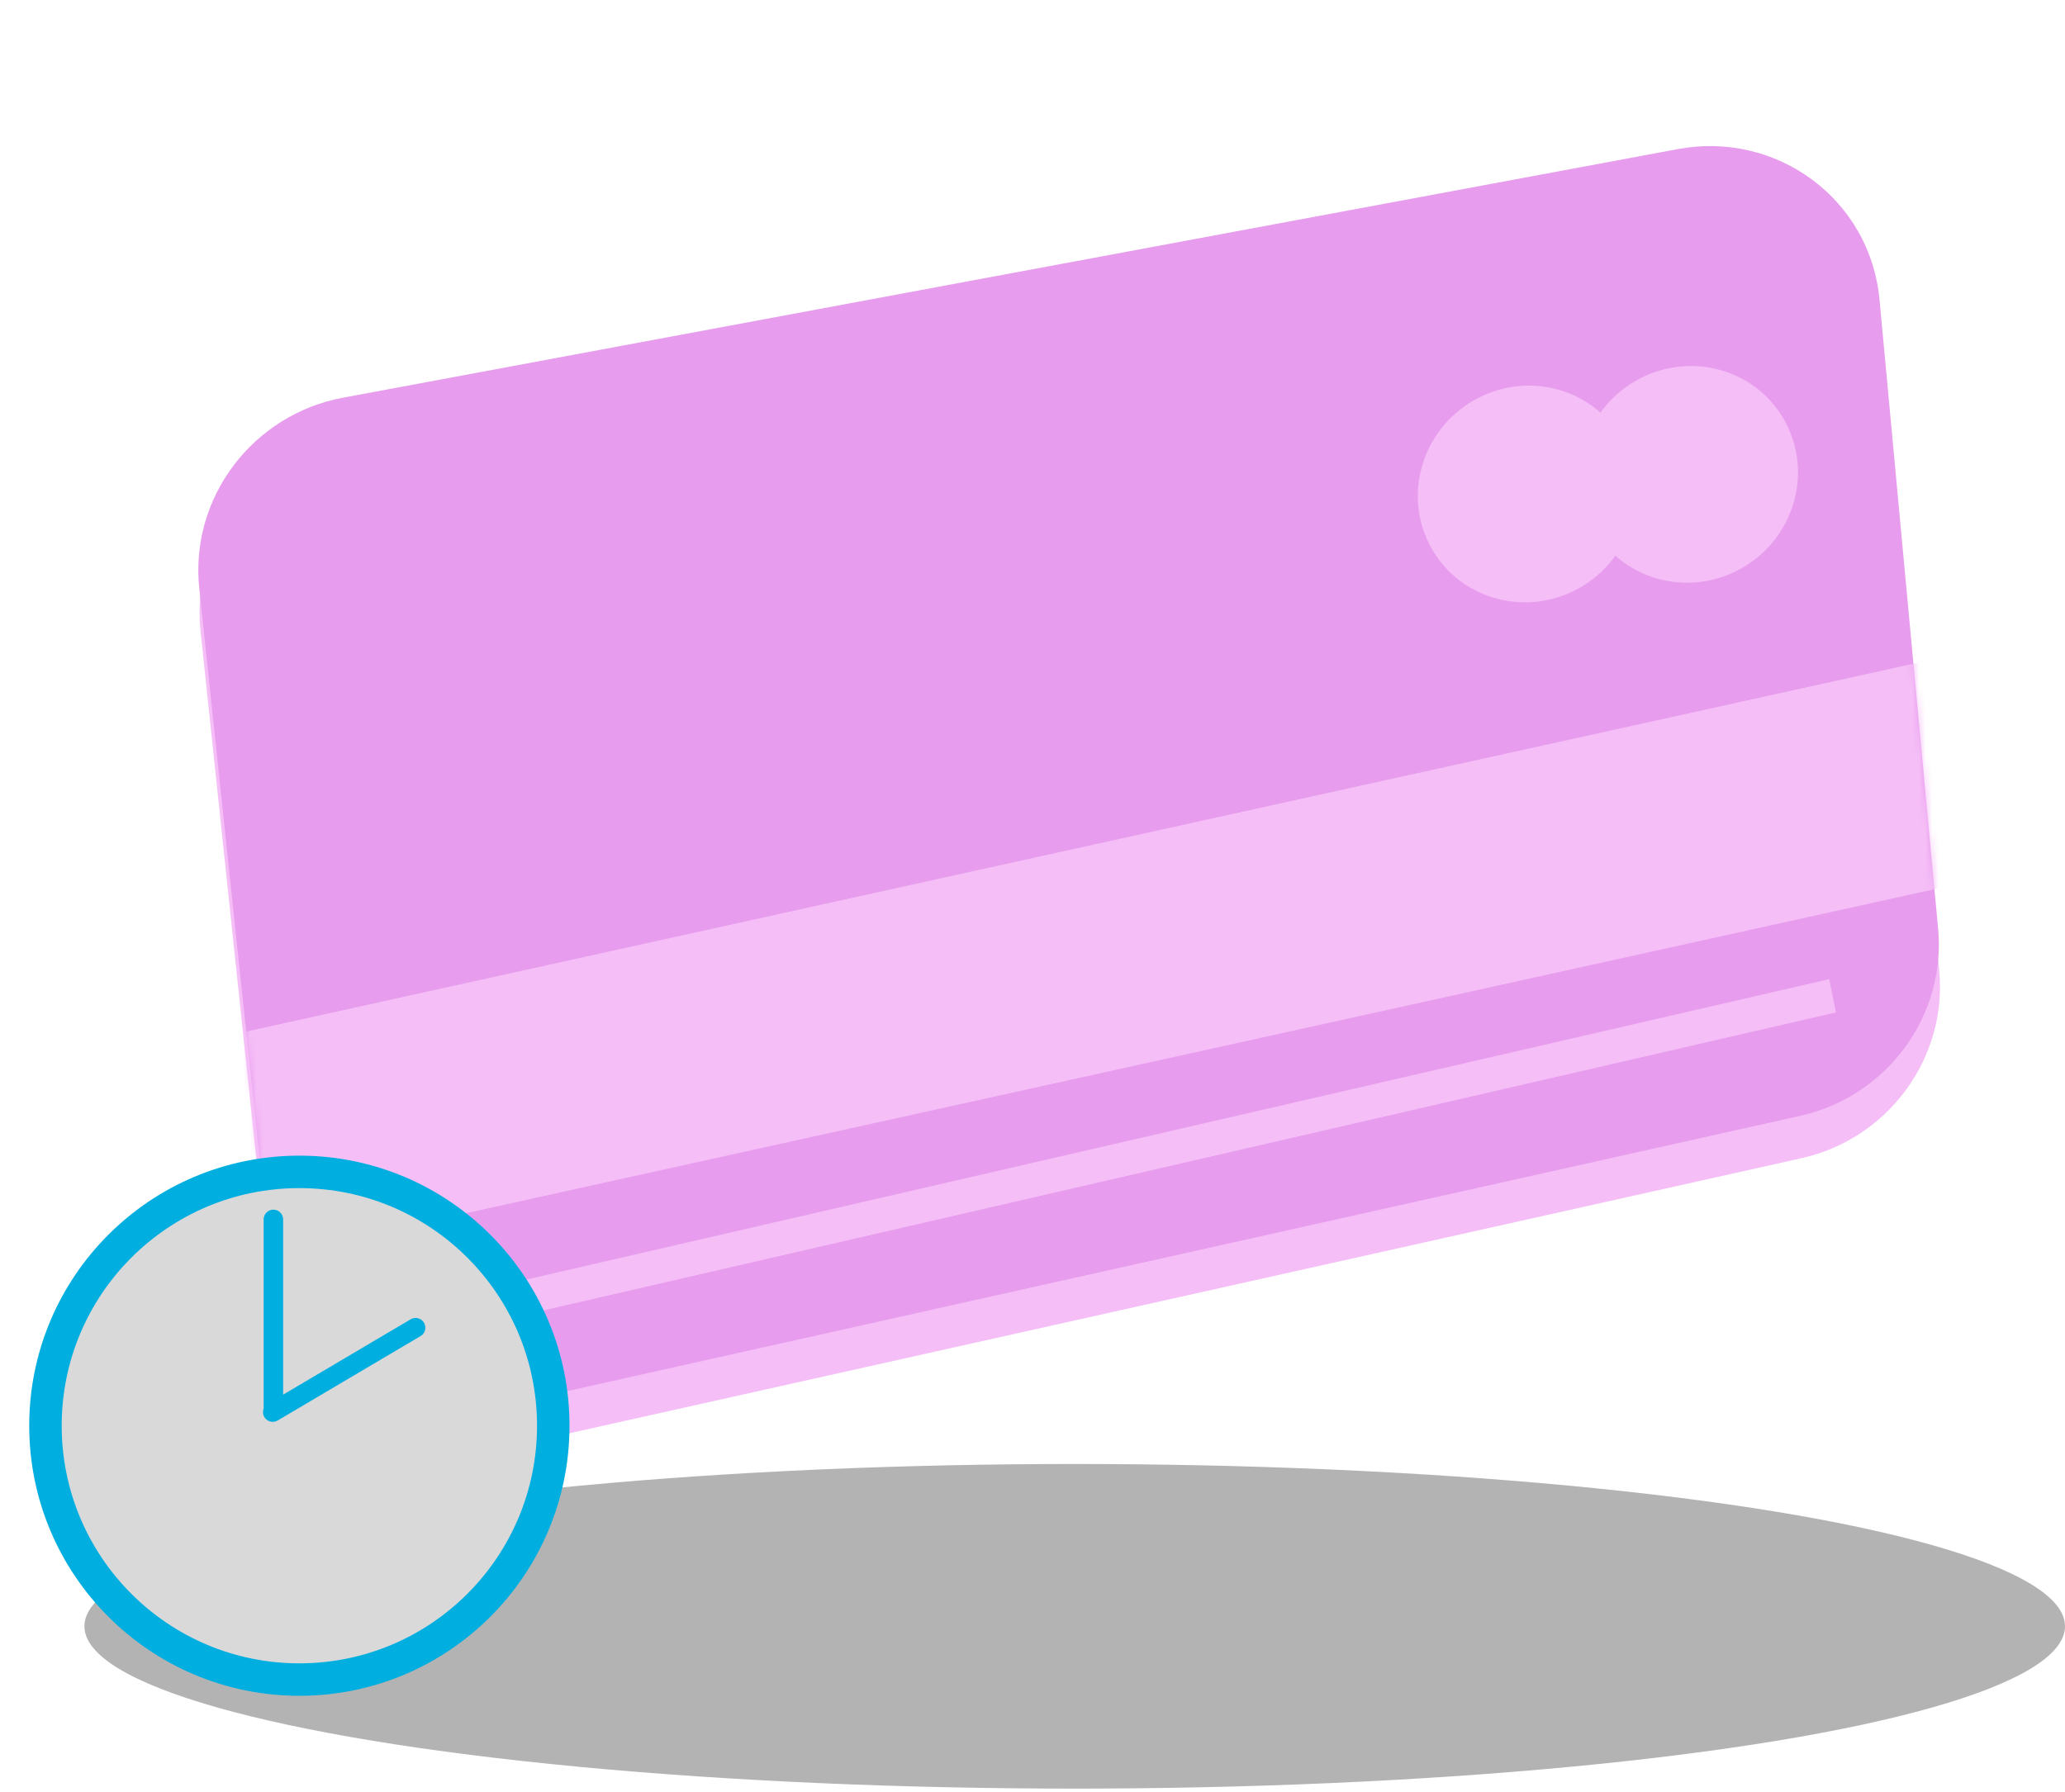 <svg width="318" height="276" fill="none" xmlns="http://www.w3.org/2000/svg"><ellipse cx="165.5" cy="250.5" rx="152.5" ry="25" fill="#000" fill-opacity=".3" style="mix-blend-mode:multiply"/><path d="M41.873 201.216l-11-104.077c-1.478-13.911 8.22-26.757 22.121-29.348l205.56-38.295c15.326-2.86 29.631 7.813 31.054 23.168l9.027 96.898c1.249 13.44-7.885 25.854-21.209 28.836l-203.585 45.46c-15.474 3.455-30.33-7.057-31.968-22.642z" fill="#F5BEF7"/><path d="M41.699 194.685L30.685 90.608c-1.478-13.912 8.22-26.758 22.122-29.349L258.38 22.966c15.326-2.861 29.631 7.812 31.054 23.168l9.026 96.898c1.25 13.44-7.884 25.854-21.208 28.836l-203.586 45.46c-15.473 3.454-30.329-7.057-31.967-22.642z" fill="#E79CED"/><mask id="prefix__a" style="mask-type:luminance" maskUnits="userSpaceOnUse" x="30" y="22" width="269" height="196"><path d="M41.699 194.685L30.685 90.608c-1.478-13.912 8.22-26.758 22.122-29.349L258.38 22.966c15.326-2.861 29.631 7.812 31.054 23.168l9.026 96.898c1.25 13.44-7.884 25.854-21.208 28.836l-203.586 45.46c-15.473 3.455-30.329-7.057-31.967-22.642z" fill="#fff"/></mask><g mask="url(#prefix__a)"><path d="M27.972 196.534L21 162.624 296.03 101.93 303 135.839 27.972 196.534z" fill="#F5BEF7"/></g><path d="M240.502 119.764l-1.048-5.114 41.558-9.175 1.048 5.127-41.558 9.162zM56.93 208.016l-1.06-5.114 225.814-52.086 1.048 5.128L56.93 208.016zM243.322 90.504c8.098-4.643 10.998-14.86 6.476-22.822-4.522-7.962-14.754-10.652-22.852-6.01-8.099 4.644-10.999 14.861-6.477 22.823 4.522 7.96 14.754 10.651 22.853 6.009z" fill="#F5BEF7"/><path d="M268.276 87.482c8.099-4.642 10.998-14.86 6.476-22.822-4.522-7.961-14.753-10.651-22.852-6.009-8.099 4.643-10.999 14.86-6.477 22.822 4.522 7.961 14.754 10.652 22.853 6.01z" fill="#F5BEF7"/><g filter="url(#prefix__filter0_d_327_17741)"><path d="M42.1 253.706c21.594 0 39.1-17.506 39.1-39.1s-17.506-39.1-39.1-39.1S3 193.012 3 214.606s17.506 39.1 39.1 39.1z" fill="#D9D9D9"/><path d="M42.1 253.706c21.594 0 39.1-17.506 39.1-39.1s-17.506-39.1-39.1-39.1S3 193.012 3 214.606s17.506 39.1 39.1 39.1z" stroke="#00AEE0" stroke-width="5" stroke-miterlimit="10"/></g><path d="M42.1 187.826v29.07M64 204.506l-22 13" stroke="#00AEE0" stroke-width="3" stroke-miterlimit="10" stroke-linecap="round"/><defs><filter id="prefix__filter0_d_327_17741" x=".5" y="173.006" width="87.2" height="88.2" filterUnits="userSpaceOnUse" color-interpolation-filters="sRGB"><feFlood flood-opacity="0" result="BackgroundImageFix"/><feColorMatrix in="SourceAlpha" values="0 0 0 0 0 0 0 0 0 0 0 0 0 0 0 0 0 0 127 0" result="hardAlpha"/><feOffset dx="4" dy="5"/><feComposite in2="hardAlpha" operator="out"/><feColorMatrix values="0 0 0 0 0 0 0 0 0 0.532 0 0 0 0 0.62 0 0 0 1 0"/><feBlend in2="BackgroundImageFix" result="effect1_dropShadow_327_17741"/><feBlend in="SourceGraphic" in2="effect1_dropShadow_327_17741" result="shape"/></filter></defs></svg>